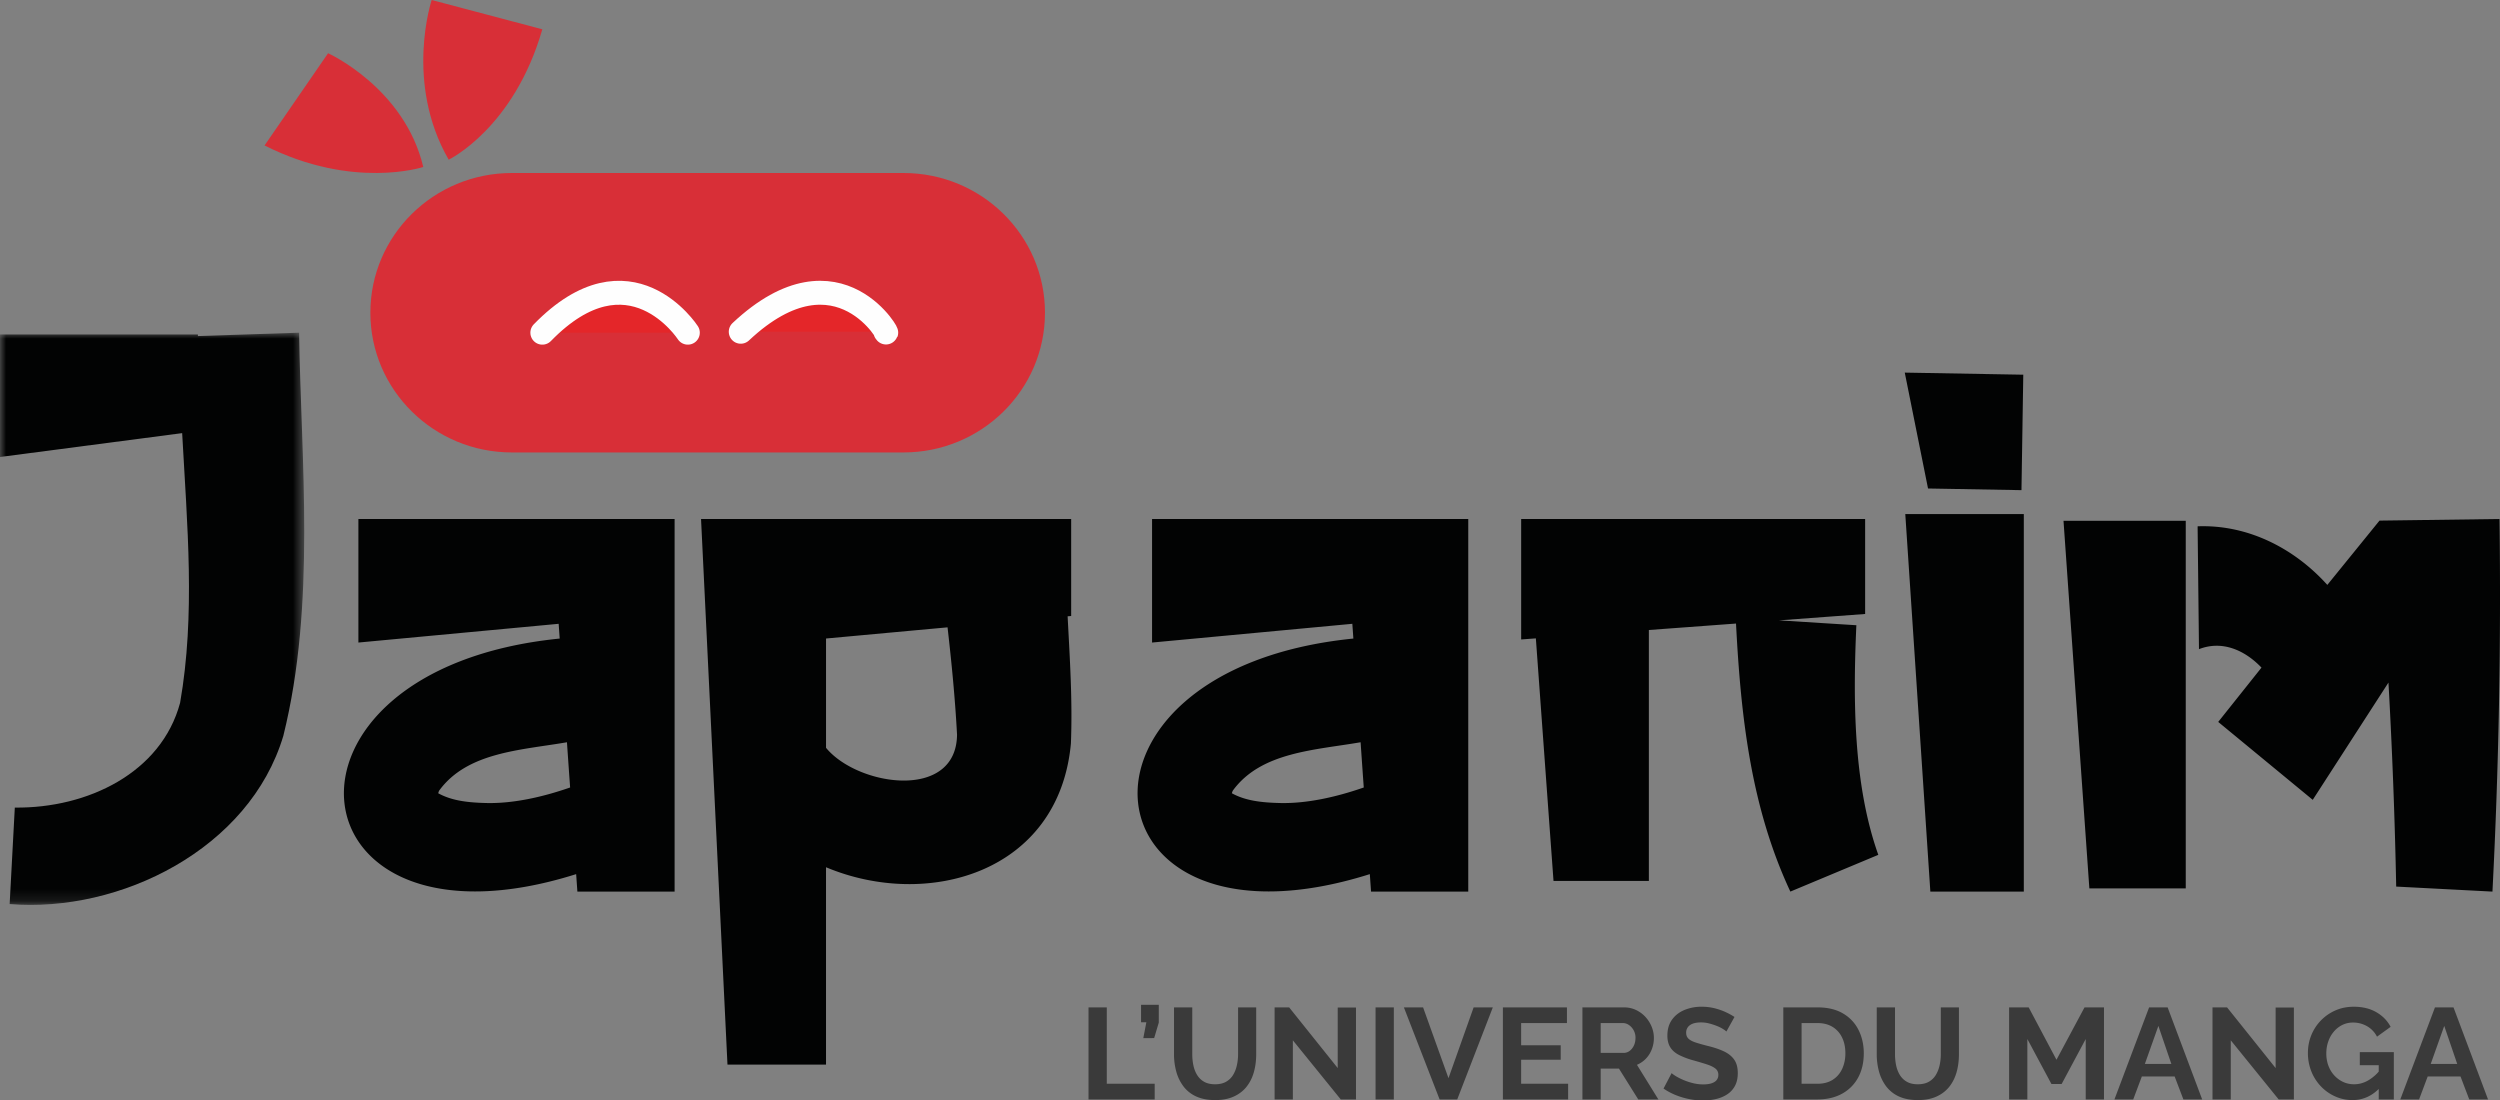 <svg xmlns="http://www.w3.org/2000/svg" xmlns:xlink="http://www.w3.org/1999/xlink" width="209" height="92"><rect width="100%" height="100%" fill="#808080" stroke="none"/><defs><path id="a" d="M0 0h25.434v47.838H0z"/></defs><g fill="none" fill-rule="evenodd"><g transform="translate(0 27.813)"><mask id="b" fill="#fff"><use xlink:href="#a"/></mask><path fill="#020303" d="M23.689 33.695C20.871 43.163 10.021 48.527.807 47.766l.431-8.064c6.1.067 12.248-2.915 13.818-8.755 1.293-7.385.59-14.854.173-22.55l-15.23 1.995V.149h16.546v.133L25.005 0c.157 10.731 1.425 22.639-1.316 33.695" mask="url(#b)"/></g><path fill="#020303" d="M47.662 65.833c-.09-1.26-.178-2.521-.265-3.781-3.845.665-8.317.815-10.671 4.027-.07.118-.073.198-.093.235.008.002-.002 0-.002 0 1.099.608 2.406.786 4.096.82 2.161.041 4.58-.48 6.935-1.3m8.735-22.445v31.15h-8.128c-.033-.488-.068-.974-.102-1.462-24.12 7.607-27.102-17.115-1.376-19.694l-.087-1.233-16.742 1.567V43.39h16.127v-.002zM114.01 65.833c-.089-1.26-.177-2.521-.264-3.781-3.845.665-8.317.815-10.67 4.027-.071.118-.074.198-.094.235.009.002-.002 0-.002 0 1.099.608 2.406.786 4.096.82 2.161.041 4.58-.48 6.935-1.3m8.736-22.445v31.15h-8.127l-.103-1.462c-24.119 7.607-27.102-17.115-1.375-19.694l-.087-1.233-16.743 1.567V43.39h16.128v-.002zM80.008 61.42c-.159-3.015-.453-5.99-.793-8.974-3.386.31-6.773.622-10.159.934v9.138c2.65 3.221 10.896 4.444 10.952-1.097m9.52.733C88.53 72.988 77.52 76.058 69.055 72.501V89h-8.238l-2.21-45.612h10.448v.002H89.55v8.107l-.297.027c.184 3.538.418 7.098.275 10.63M157.026 71.465l-7.352 3.072c-3.321-7.108-4.144-14.703-4.543-22.408l-7.286.539v20.976h-7.971c-.494-6.759-.985-13.518-1.476-20.276l-1.229.09v-10.07h28.756v7.94l-7.201.534 6.468.407c-.284 6.274-.255 13.314 1.834 19.196M169.19 42.978v31.56h-7.813c-.697-10.52-1.396-21.041-2.095-31.56zm-8.007-2.14-1.945-9.688 9.908.175-.151 9.652zM208.368 74.538l-8.046-.42a470.727 470.727 0 0 0-.647-17.055l-6.33 9.803-7.902-6.513 3.618-4.541c-1.42-1.483-3.306-2.293-5.226-1.542L183.72 44c4.197-.159 8.088 1.837 10.844 4.898l4.362-5.375 10.032-.136a482.096 482.096 0 0 1-.589 31.15m-35.86-31h10.22V74.27h-8.059z"/><path fill="#D82F37" d="M35.386 13.96s-5.866 1.938-13.27-1.8l5.313-7.71s6.387 2.893 7.957 9.51M37.509 13.35s5.443-2.608 7.83-10.9L36.089 0s-2.298 6.885 1.42 13.35M75.527 37.825H42.796c-6.535 0-11.833-5.23-11.833-11.681 0-6.453 5.298-11.681 11.833-11.681h32.73c6.536 0 11.834 5.228 11.834 11.68s-5.298 11.682-11.833 11.682"/><path fill="#E42629" d="M74.02 27.735c.691.979-3.775-7.802-12.094 0"/><path stroke="#FEFEFE" stroke-linecap="round" stroke-linejoin="round" stroke-width="2" d="M74.02 27.735c.691.979-3.775-7.802-12.094 0"/><path fill="#E42629" d="M57.503 27.813s-4.846-7.51-12.164 0"/><path stroke="#FEFEFE" stroke-linecap="round" stroke-linejoin="round" stroke-width="2" d="M57.503 27.813s-4.846-7.51-12.164 0"/><g fill="#3A3A3A" fill-rule="nonzero"><path d="M91 91.913v-7.696h1.527v6.385h4.005v1.311zM95.58 86.786l.255-1.323h-.443V84h1.483v1.485l-.387 1.3zM101.588 91.967c-.627 0-1.16-.103-1.599-.308a2.758 2.758 0 0 1-1.062-.851 3.646 3.646 0 0 1-.592-1.23 5.425 5.425 0 0 1-.188-1.437v-3.924h1.527v3.924c0 .318.031.627.094.927.063.3.168.569.315.807.148.239.343.427.587.564.243.137.546.206.907.206.369 0 .677-.07.924-.211s.442-.331.586-.57c.144-.238.25-.507.316-.807.066-.3.1-.605.1-.916v-3.924h1.515v3.924c0 .527-.065 1.023-.194 1.485-.129.463-.332.869-.608 1.22-.277.35-.633.625-1.068.823-.435.2-.955.298-1.56.298M108.083 86.97v4.943h-1.527v-7.696h1.217l4.06 5.073v-5.062h1.527v7.685h-1.272zM114.997 91.913v-7.696h1.527v7.696zM118.97 84.217l2.124 5.919 2.102-5.92h1.604l-2.976 7.697h-1.472l-2.987-7.696zM131.095 90.602v1.311h-5.454v-7.696h5.355v1.311h-3.828v1.854h3.308v1.214h-3.308v2.006zM132.29 91.913v-7.696h3.474c.362 0 .695.072 1.002.217.306.144.571.34.796.585a2.7 2.7 0 0 1 .52.824c.122.303.183.614.183.932 0 .325-.057.638-.172.938-.114.3-.278.562-.492.786a2.252 2.252 0 0 1-.752.52l1.792 2.894h-1.682l-1.615-2.58h-1.527v2.58zm1.527-3.891h1.914a.819.819 0 0 0 .509-.168c.148-.112.266-.262.354-.45.089-.188.133-.398.133-.629a1.276 1.276 0 0 0-.548-1.084.894.894 0 0 0-.514-.163h-1.848zM144.328 86.233a1.884 1.884 0 0 0-.282-.206 3.135 3.135 0 0 0-.498-.25 5.426 5.426 0 0 0-.637-.21 2.675 2.675 0 0 0-.697-.093c-.413 0-.724.076-.934.228a.743.743 0 0 0-.316.64c0 .209.067.375.2.498.132.123.331.228.597.314.265.087.597.181.996.282.516.123.964.273 1.344.45.38.177.671.408.874.694.203.285.304.663.304 1.133 0 .412-.077.764-.232 1.057-.155.292-.369.529-.642.71-.273.18-.583.312-.93.395a4.734 4.734 0 0 1-1.106.125c-.39 0-.781-.04-1.172-.12a6.254 6.254 0 0 1-1.129-.34 5.21 5.21 0 0 1-.996-.537l.675-1.29c.067.065.185.15.354.254a5.245 5.245 0 0 0 1.416.58c.288.073.58.109.874.109.414 0 .727-.069.94-.206a.656.656 0 0 0 .322-.586.645.645 0 0 0-.255-.542c-.17-.13-.405-.243-.708-.341-.302-.098-.66-.204-1.073-.32a6.668 6.668 0 0 1-1.24-.46c-.331-.17-.578-.385-.74-.645-.163-.26-.244-.586-.244-.976 0-.528.127-.97.382-1.328.254-.358.6-.629 1.034-.813a3.681 3.681 0 0 1 1.45-.276c.369 0 .717.04 1.045.119.328.08.636.184.924.314.288.13.546.271.775.423zM149.085 91.913v-7.696h2.855c.855 0 1.57.171 2.146.515a3.287 3.287 0 0 1 1.294 1.387c.288.582.432 1.227.432 1.935 0 .78-.159 1.46-.476 2.038a3.333 3.333 0 0 1-1.344 1.344c-.58.318-1.263.477-2.052.477zm5.189-3.859c0-.498-.092-.937-.277-1.317a2.092 2.092 0 0 0-.796-.889c-.347-.213-.767-.32-1.261-.32h-1.328v5.074h1.328c.501 0 .925-.11 1.272-.331.347-.22.61-.524.791-.91.18-.387.271-.823.271-1.307M160.337 91.967c-.627 0-1.16-.103-1.599-.308a2.758 2.758 0 0 1-1.062-.851 3.646 3.646 0 0 1-.592-1.23 5.425 5.425 0 0 1-.188-1.437v-3.924h1.527v3.924c0 .318.031.627.094.927.063.3.168.569.315.807.148.239.343.427.587.564.243.137.546.206.907.206.369 0 .677-.07.924-.211s.442-.331.586-.57c.144-.238.25-.507.315-.807.067-.3.1-.605.1-.916v-3.924h1.516v3.924c0 .527-.065 1.023-.194 1.485-.129.463-.332.869-.608 1.22-.277.35-.633.625-1.068.823-.435.2-.955.298-1.56.298M174.366 91.913v-5.051l-2.014 3.761h-.852l-2.013-3.761v5.051h-1.527v-7.696h1.637l2.324 4.38 2.345-4.38h1.627v7.696zM179.666 84.217h1.548l2.888 7.696h-1.57l-.731-1.918h-2.744l-.72 1.918h-1.57zm1.858 4.726-1.084-3.176-1.129 3.176zM186.492 86.97v4.943h-1.527v-7.696h1.217l4.06 5.073v-5.062h1.527v7.685h-1.272zM196.67 91.967c-.508 0-.99-.1-1.443-.303a3.764 3.764 0 0 1-1.195-.84 3.881 3.881 0 0 1-.802-1.252 4.117 4.117 0 0 1-.288-1.55c0-.528.096-1.025.288-1.49a3.817 3.817 0 0 1 2.024-2.066c.465-.202.97-.303 1.516-.303.738 0 1.37.153 1.898.46.527.307.923.714 1.189 1.22l-1.14.824a2.09 2.09 0 0 0-.835-.878 2.33 2.33 0 0 0-1.167-.304 1.99 1.99 0 0 0-.907.206 2.206 2.206 0 0 0-.708.564c-.2.238-.353.513-.46.824-.107.31-.16.64-.16.986 0 .369.057.708.171 1.019.115.31.277.582.487.813.21.231.456.414.736.547.28.134.59.201.93.201.398 0 .78-.101 1.145-.304a3.559 3.559 0 0 0 1.023-.888v1.474c-.657.694-1.424 1.04-2.301 1.04m2.191-2.916h-1.582v-1.094h2.844v3.956h-1.262zM203.563 84.217h1.55L208 91.913h-1.571l-.73-1.918h-2.744l-.72 1.918h-1.57zm1.86 4.726-1.085-3.176-1.129 3.176z"/></g></g></svg>